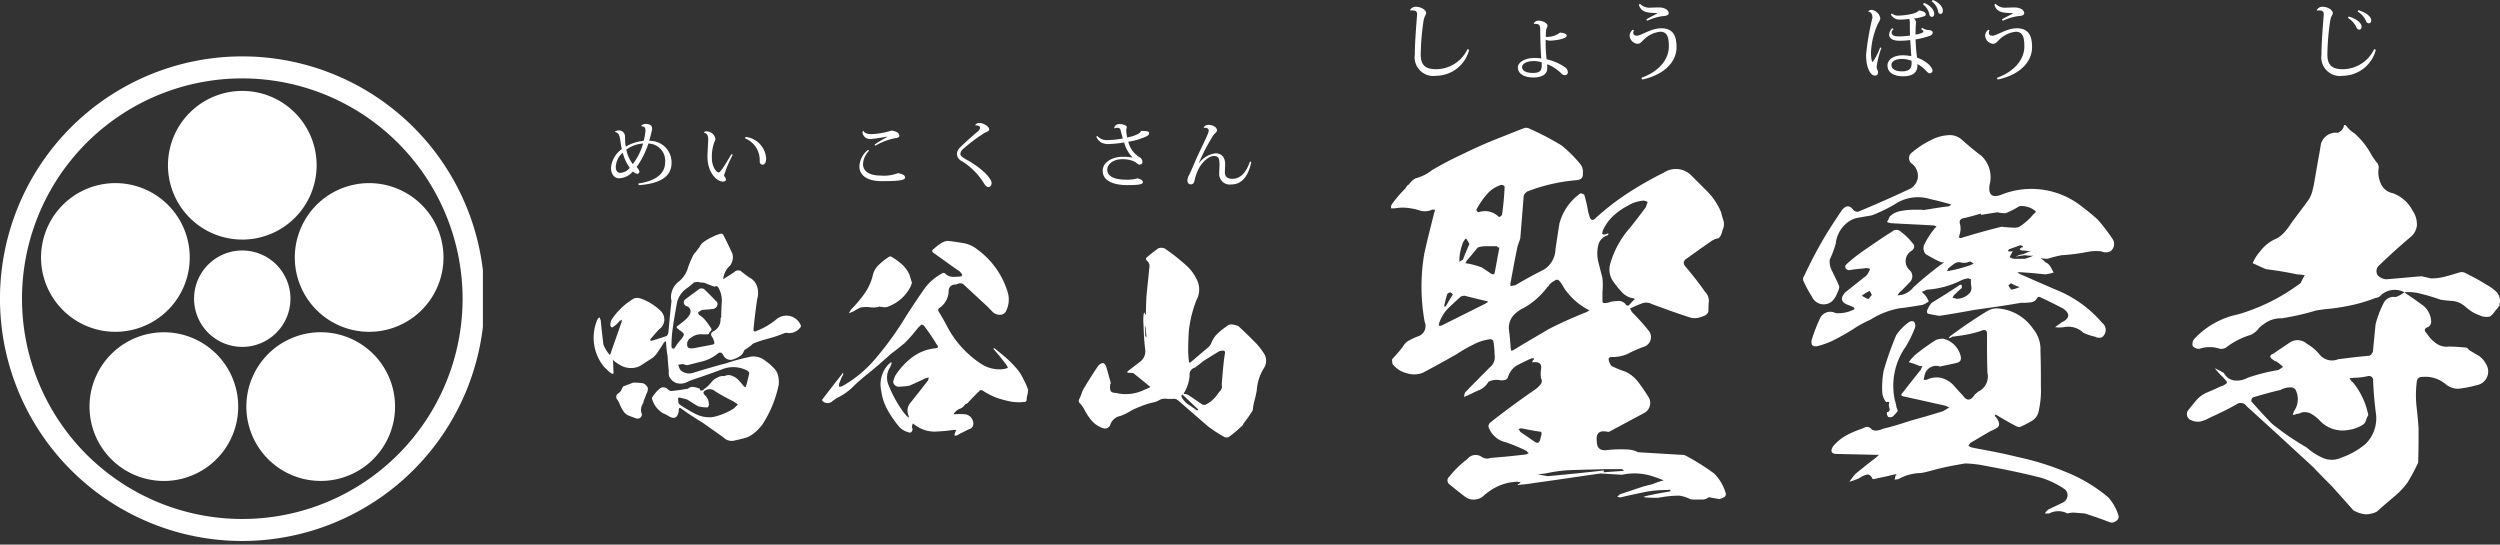 <svg xmlns="http://www.w3.org/2000/svg" xmlns:xlink="http://www.w3.org/1999/xlink" width="207.081" height="45.111" viewBox="0 0 207.081 45.111">
  <rect x="0" y="0" width="207.081" height="45.111" fill="#333333" stroke="none"/>
  <defs>
    <clipPath id="clip-path">
      <rect id="長方形_668" data-name="長方形 668" width="40" height="41" transform="translate(0 -0.302)" fill="#fff"/>
    </clipPath>
  </defs>
  <g id="logo" transform="translate(-140 -9.889)">
    <g id="グループ_1106" data-name="グループ 1106">
      <path id="パス_3166" data-name="パス 3166" d="M6.28-3.36a5.455,5.455,0,0,0-.82-.06c-.26.1-.54.2-.84.32a1.6,1.6,0,0,0-.16.32.8.8,0,0,1-.26.26.341.341,0,0,0-.08.5,1.826,1.826,0,0,1,.16.26,3.545,3.545,0,0,0,.3.62,1.115,1.115,0,0,0,.5.46c.2.08.4.14.58.22A.492.492,0,0,0,6-.48a.474.474,0,0,0,.18-.3.929.929,0,0,1,.1-.94l.04-.2c.08-.18.16-.38.22-.56a.776.776,0,0,0,.12-.5A.707.707,0,0,0,6.28-3.36ZM17.26-8.62a5.756,5.756,0,0,1-1.6.92c-.18.1-.26.04-.24-.2.08-.82.18-1.62.3-2.44a1.772,1.772,0,0,0,0-1.02,1.274,1.274,0,0,0-.64-.76c-.26-.18-.5-.36-.74-.56a.616.616,0,0,0-.38,0,10.921,10.921,0,0,1-.94.62.133.133,0,0,1-.1.08v-.12a1.7,1.7,0,0,1,.54-1,1.119,1.119,0,0,0,.2-1.02c-.26-.54-.5-1.06-.76-1.56a.239.239,0,0,0-.16-.08,2.925,2.925,0,0,0-.66.24,4.6,4.6,0,0,0-.86.5,1.031,1.031,0,0,0-.26.34c-.1.14-.22.3-.34.46a1.294,1.294,0,0,0-.16.18A8.467,8.467,0,0,0,10-12.98a2.25,2.25,0,0,1-.76,1.18,1.638,1.638,0,0,0-.66,1.3,2.227,2.227,0,0,0,.04.34c-.1.88-.18,1.76-.26,2.64a.585.585,0,0,1-.14.24c-.42.14-.84.28-1.26.4-.04,0-.06-.02-.1-.04a.217.217,0,0,1,.02-.1c.22-.26.46-.54.72-.82a.979.979,0,0,0,.1-1.54A4.522,4.522,0,0,0,6.02-10.4a.775.775,0,0,0-.52.02A5.631,5.631,0,0,0,3.72-8.72a.86.86,0,0,0-.16.54.208.208,0,0,0,.14.2,2.661,2.661,0,0,0,.38-.28,3.321,3.321,0,0,0,.26-.28,1.85,1.85,0,0,0,.2-.1.456.456,0,0,0-.06.22c-.3.88-.62,1.76-.92,2.64l-.06.06a2.909,2.909,0,0,1-.52-.86c-.08-.66-.16-1.34-.22-2-.04-.08-.06-.18-.1-.24a.392.392,0,0,0-.18.18,3.821,3.821,0,0,0,.54,3.9l.48.46a.739.739,0,0,0,.28.14.08.08,0,0,0,.04-.08l-.04-1a.866.866,0,0,1-.02-.1l.1.1a3.581,3.581,0,0,0,.68.44A1.741,1.741,0,0,0,6.02-4.8l1.02-.66a3.576,3.576,0,0,0,.28-.26,10.786,10.786,0,0,0,.66-1c.06-.06.12-.1.16-.14a1.032,1.032,0,0,1,.04.22A8.7,8.7,0,0,0,8.3-5.6c.02.42.06.84.1,1.26a1.184,1.184,0,0,0,.02.38,1.043,1.043,0,0,0,.62.58,1.176,1.176,0,0,0,.86-.08,4.885,4.885,0,0,1,.48-.2c.78-.26,1.58-.54,2.38-.84a2.487,2.487,0,0,1,2.16.1.328.328,0,0,1,.14.22c-.08.36-.16.7-.26,1.04,0,.04-.04.08-.08.12-.04-.04-.06-.08-.1-.08a5.212,5.212,0,0,0-.54-.62,1.355,1.355,0,0,0-.5-.28.688.688,0,0,0-.56.04H12.8a.869.869,0,0,0-.4.14,1.135,1.135,0,0,0-.36.24c-.12.14-.22.26-.32.36a1.9,1.9,0,0,1-.38.32.3.3,0,0,1-.22.14c-.1.02-.14-.04-.16-.16-.02-.02-.04-.02-.08-.02a1.73,1.73,0,0,0-.46-.12.514.514,0,0,0-.42.14c-.06.02-.1.04-.14.02a10.412,10.412,0,0,1-1.1.16.439.439,0,0,1-.44-.12.491.491,0,0,0-.72-.02,2.951,2.951,0,0,0-.52.6.246.246,0,0,0-.04.3,2.007,2.007,0,0,0,.88,1.1,3,3,0,0,1,.44.22c.46.3.76.18.86-.38v-.1c.02-.2.08-.24.24-.1q.84.6,1.74,1.14c.56.4,1.14.8,1.72,1.22a.971.971,0,0,0,1,.24c.3-.06.6-.14.9-.22a2.713,2.713,0,0,0,.7-.42,4.1,4.1,0,0,0,.64-.68A9.693,9.693,0,0,0,17.5-3.22a2.266,2.266,0,0,0-.02-.64,1.335,1.335,0,0,0-.4-.78,3.85,3.85,0,0,0-.68-.58,1.524,1.524,0,0,0-1.42-.3,14.419,14.419,0,0,0-1.82.5c-.94.24-1.86.52-2.78.8a1.062,1.062,0,0,1-1.02-.24,1.7,1.7,0,0,1-.18-.44c.12-.02.26-.04.38-.06a2.418,2.418,0,0,0,.36.1c.42-.1.84-.22,1.28-.32a3.388,3.388,0,0,0,1.2-.6c.22-.2.38-.16.52.1a.654.654,0,0,0,.9.3,1.8,1.8,0,0,0,.48-.24.75.75,0,0,0,.32-.42.353.353,0,0,1,.18-.16l.42-.3a.726.726,0,0,1,.18-.16,11.014,11.014,0,0,1,1.3-.42,10.591,10.591,0,0,0,1.34-.46h.14a1.1,1.1,0,0,0,1-.32l.16-.18v-.1A1.287,1.287,0,0,0,17.26-8.62Zm-3.5,7.36a5.3,5.3,0,0,1-1.74.7,2.527,2.527,0,0,1-1.44-.28A11.963,11.963,0,0,1,9.3-1.6a.456.456,0,0,1-.12-.24,1.14,1.14,0,0,0-.02-.26c.02-.04.04-.08.1-.08.22.04.44.1.66.16.3.2.6.38.9.56a3.475,3.475,0,0,0,.78.1.34.34,0,0,0,.12-.2,1.049,1.049,0,0,0-.38-.86c-.12-.16-.08-.28.1-.36a.69.69,0,0,1,.8.08,15.359,15.359,0,0,0,1.48.82,2.858,2.858,0,0,1,.4.28Zm-1.02-7.6c-.02.04-.04.1-.06.14a1.077,1.077,0,0,1-.64,1.08.265.265,0,0,0-.06.42,1.649,1.649,0,0,1,.2.52.2.2,0,0,1-.1.12c-.58.12-1.14.22-1.68.32a.839.839,0,0,1-.32-.02.268.268,0,0,1-.16-.26.564.564,0,0,1,.3-.58,1.3,1.3,0,0,1,.94-.3h.44a.284.284,0,0,0,.12-.04.38.38,0,0,1,.14-.22c.08-.08.1-.16.04-.24a6.915,6.915,0,0,0-.44-.62,2.03,2.03,0,0,0-.54-.48.471.471,0,0,1-.1-.2,1.424,1.424,0,0,1,.34-.22c.3-.02.58-.04.86-.08a.41.41,0,0,0,.38-.26c.08-.16.04-.3-.14-.44q-.45-.48-.96-.96a.492.492,0,0,0-.34-.02c-.4.3-.82.6-1.22.9a.332.332,0,0,0,.1.54.454.454,0,0,1,.32.64,1.509,1.509,0,0,1-.42.52c-.16.14-.34.28-.52.42-.22.12-.22.24,0,.34,0,.02,0,.04.02.04a2.655,2.655,0,0,1,.32.24.222.222,0,0,1,.02.32,1.165,1.165,0,0,1-.22.3,5.041,5.041,0,0,0-.48.66.133.133,0,0,1-.14.04.188.188,0,0,1-.12-.16,11.656,11.656,0,0,1,.06-1.18c.1-.8.24-1.58.38-2.36a1.972,1.972,0,0,1,.84-1.3,4.023,4.023,0,0,0,.56-.46,1.133,1.133,0,0,1,.36-.06,1.56,1.56,0,0,0,.44.06c.02.02.04.02.04,0,.26.1.5.2.78.3l.1.04c.12-.08.22-.06.28.02a.749.749,0,0,1,.14.24,2.1,2.1,0,0,1,.18,1.1C12.76-9.6,12.74-9.24,12.74-8.86ZM38.16-2.82a4.256,4.256,0,0,0-.36-.82,3.713,3.713,0,0,0-.64-1,8.727,8.727,0,0,0-.86-.86c-.3-.26-.6-.5-.92-.76h-.1a.073.073,0,0,1,.02.06c.36.42.7.82,1.02,1.26a.721.721,0,0,1,.16.3,2.185,2.185,0,0,1-.34.1,2.762,2.762,0,0,1-1.82-.4A8.258,8.258,0,0,1,31.44-8.1q-.33-.63-.72-1.26a.238.238,0,0,1,.06-.22,1.718,1.718,0,0,0,.8-1.42.514.514,0,0,1,.54-.54,1.5,1.5,0,0,0,.32-.1.616.616,0,0,1,.32.04l1.88,1.74c.2.18.36.36.54.54a.82.82,0,0,0,.62.28.541.541,0,0,0,.54-.32,2.108,2.108,0,0,0,.16-1.44,6.809,6.809,0,0,0-2.56-3.66,2.589,2.589,0,0,0-1.3-.54c-.38-.06-.76-.12-1.14-.16a1.344,1.344,0,0,0-.56.2,5.121,5.121,0,0,0-.52.4c-.04.04-.1.08-.16.14-.06.08-.06.14,0,.2a.656.656,0,0,0,.16.12c.7.5,1.38,1,2.08,1.48a1.284,1.284,0,0,1,.2.26.2.2,0,0,1-.08.14,4.716,4.716,0,0,1-.74.04.949.949,0,0,1-.56-.24.208.208,0,0,0-.32-.02,4.186,4.186,0,0,0-1.44,1.26c-.5.72-.98,1.44-1.46,2.18a26.759,26.759,0,0,1-2.74,3.78,10.089,10.089,0,0,1-2.6,2.1l-.24.06a.9.9,0,0,1-.02-.24c.06-.16.12-.32.18-.46a1.06,1.06,0,0,1,.16-.3v-.18a.2.2,0,0,0-.08.1c-.4.5-.96,1.22-1.66,2.14v.06a.571.571,0,0,0,.8.1,3.765,3.765,0,0,1,.46-.32,4.91,4.91,0,0,0,1.2-.82c.34-.34.7-.66,1.06-.96.76-.6,1.48-1.22,2.18-1.86.38-.28.76-.58,1.12-.88a11.973,11.973,0,0,0,1.06-1.2,1.358,1.358,0,0,1,.24-.24c.12-.14.22-.12.34.02A17.26,17.26,0,0,1,30.6-6.56c.16.18.12.28-.14.3a3.822,3.822,0,0,0-1.92.76,5.726,5.726,0,0,0-1.4,1.54,4.5,4.5,0,0,0-.16.48.478.478,0,0,0,.54.4c.28-.02.54-.04.8-.08.44-.2.9-.4,1.34-.62.08-.02.18-.04.26-.06a.459.459,0,0,1-.08.28c-.46.6-.94,1.2-1.4,1.78a1.016,1.016,0,0,0-.18,1.1.39.39,0,0,1,.02.16L28.16-.6a4.112,4.112,0,0,1-.58-.74,9.893,9.893,0,0,1-.98-1.88,1.571,1.571,0,0,1,.12-1.46,1.686,1.686,0,0,0,.12-.28.39.39,0,0,1,.02-.14.182.182,0,0,0-.14.06,1.6,1.6,0,0,0-.26.26A2.44,2.44,0,0,0,26-2.72a4.333,4.333,0,0,0,.54,1.6,8.39,8.39,0,0,0,.98,1.4,1.54,1.54,0,0,0,.68.4c.14.06.24.06.3-.02a.35.35,0,0,0,.08-.3.133.133,0,0,1-.04-.14.763.763,0,0,1,.08-.26.656.656,0,0,0,.16.12,2.668,2.668,0,0,0,1.64.56A13.3,13.3,0,0,0,31.98.5h.24a1.072,1.072,0,0,0-.1.22.691.691,0,0,0-.06.26A1,1,0,0,0,32.3.94l.2-.12.72-.36a.483.483,0,0,0,.4-.56.778.778,0,0,0-.76-.7,4.569,4.569,0,0,0-.74,0H32a.2.2,0,0,1,.08-.14,1.151,1.151,0,0,1,.38-.3.735.735,0,0,0,.3-.16l.22-.24a.34.34,0,0,0,.2-.12c.3-.32.6-.64.92-.94a.21.21,0,0,1,.32-.04,6.114,6.114,0,0,0,1.14.58,8.414,8.414,0,0,0,1.22.32,3.751,3.751,0,0,0,1.06.02c.14,0,.2-.06.2-.22a1.569,1.569,0,0,1,.04-.28A2.011,2.011,0,0,0,38.16-2.82ZM24.3-9.64a2.439,2.439,0,0,1,.76-.02,1.932,1.932,0,0,0,.76-.04.042.042,0,0,1,.08,0,1.544,1.544,0,0,1,.3.04,1.14,1.14,0,0,0,.26-.02,3.389,3.389,0,0,0,1.96-1.68l.12-.32-.2-.66a2.561,2.561,0,0,0-.64-.88,5.213,5.213,0,0,0-.86-.62.181.181,0,0,0-.2,0,5.3,5.3,0,0,0-.84.66,1.694,1.694,0,0,0-.52.94,4.427,4.427,0,0,1-.68,1.46,10.344,10.344,0,0,1-1.04,1.24,1.521,1.521,0,0,0-.24.38l.42-.18A3.018,3.018,0,0,1,24.3-9.64ZM57.74-5.76a5.905,5.905,0,0,0-.68-.9c-.46-.46-.92-.92-1.4-1.36a.34.34,0,0,0-.2-.12,1.712,1.712,0,0,0-.46-.1.576.576,0,0,0-.42.18,4.742,4.742,0,0,0-.78.64,1.668,1.668,0,0,0-.32.42,2.6,2.6,0,0,0-.16.34.9.9,0,0,1-.24.32c-.48.4-.96.82-1.44,1.22-.1.08-.16.06-.16-.08a6.881,6.881,0,0,1-.06-.92c0-.54.02-1.08.06-1.64a10.019,10.019,0,0,1,.62-2.48,1.837,1.837,0,0,0,.12-1.52,3.678,3.678,0,0,0-1-1.4,16.7,16.7,0,0,0-1.76-1.38.774.774,0,0,0-.52,0c-.32.24-.64.48-.94.74-.1.08-.1.18,0,.28a.618.618,0,0,1,.22.4c-.08.86-.18,1.74-.26,2.6-.02.46-.04.94-.04,1.42l-.02.08c0-.02-.02-.04-.04-.06-.06-.18-.1-.18-.12-.04a3.757,3.757,0,0,0-.02.9c.02.7.06,1.4.14,2.08a1.063,1.063,0,0,1-.38.96l-1.02.78-.12.12c.06.02.12.04.2.06a.947.947,0,0,1,.34.02c.46.36.92.74,1.38,1.12.02,0,.02.02-.02.06-.16.08-.32.14-.5.22a3.5,3.5,0,0,1-2.3.24,1,1,0,0,1-.32-.06.288.288,0,0,1-.16-.26.861.861,0,0,1,0-.32v-.12c.02,0,.04-.02.06-.04l-.36-1.28c-.14-.46-.36-.52-.7-.16-.38.56-.76,1.16-1.12,1.76a1.93,1.93,0,0,0-.24.5,3.45,3.45,0,0,1-.2.48.28.28,0,0,0,.08.38,2.731,2.731,0,0,1,.3.42,4.913,4.913,0,0,0,.62.96,2.132,2.132,0,0,0,.92.64A.476.476,0,0,0,44.96.1a1.08,1.08,0,0,1,.86-.76,4.942,4.942,0,0,0,.92-.46,7.034,7.034,0,0,1,.78-.34,5.515,5.515,0,0,1,1.02-.32A1.617,1.617,0,0,0,49.08-2a1.022,1.022,0,0,1,.54-.08,3.209,3.209,0,0,0,.62,0,.651.651,0,0,1,.28.08c.86.74,1.7,1.48,2.56,2.22a12.144,12.144,0,0,0,1.36.88.423.423,0,0,0,.38-.04,10.1,10.1,0,0,0,1-.84.561.561,0,0,0,.2-.28,9.331,9.331,0,0,0,.72-1.02c.02-.02.02-.06.04-.12a4.042,4.042,0,0,1,.12-.68c.08-.28.14-.58.2-.88a3.983,3.983,0,0,1,.58-1.84A1.106,1.106,0,0,0,57.74-5.76Zm-9.78-1.4a.608.608,0,0,1-.1-.14v-.58a.3.3,0,0,1,0-.26.475.475,0,0,0,.06.24c0,.22.02.42.04.64Zm4.18,6.04c-.22-.16-.46-.32-.7-.48a1.864,1.864,0,0,1-.56-.62.254.254,0,0,1-.02-.12l.1-.1c.02.02.02.06.06.08l1.16,1.1a.351.351,0,0,1,.08.1A.147.147,0,0,1,52.14-1.12Zm2.32-4.7c-.12.76-.18,1.54-.24,2.3a1.92,1.92,0,0,0,0,.48.61.61,0,0,1-.16.32,3.418,3.418,0,0,0-.22.28,2.6,2.6,0,0,1-.92.82.358.358,0,0,1-.32.02c-.36-.24-.7-.48-1.06-.72a.952.952,0,0,0-.36-.16.112.112,0,0,1-.12-.02c-.02-.02,0-.06.04-.1a3.275,3.275,0,0,0,.44-1.42.573.573,0,0,1,.44-.64c.24-.18.48-.36.72-.56.42-.26.86-.54,1.3-.8a.719.719,0,0,1,.22-.04Q54.52-6.12,54.46-5.82Z" transform="translate(187 45)" fill="#fff"/>
      <path id="パス_3167" data-name="パス 3167" d="M-3.864-4.644c.24,0,.33.108.33.33a4.043,4.043,0,0,1-.15.87A3.566,3.566,0,0,0-5.16-2.97,1.325,1.325,0,0,1-5.2-3.162c-.03-.306-.018-.534-.036-.7a.482.482,0,0,0-.5-.444.448.448,0,0,0-.336.114l.012.018c.342.06.4.324.48.954.024.144.054.318.084.462A2.117,2.117,0,0,0-6.39-1.212c0,.558.312.87.666.87a1.588,1.588,0,0,0,1.152-.57.677.677,0,0,0,.348.2.181.181,0,0,0,.186-.192.66.66,0,0,0-.234-.366,7.046,7.046,0,0,0,.978-1.95A1.42,1.42,0,0,1-1.908-1.644c0,.828-.648,1.506-2.22,1.734l.042.138C-2.154.084-1.374-.582-1.374-1.62A1.786,1.786,0,0,0-3.228-3.444a9.263,9.263,0,0,0,.246-.978c0-.192-.054-.426-.564-.426a.574.574,0,0,0-.342.144Zm.132,1.422a5.1,5.1,0,0,1-.846,1.7,2.644,2.644,0,0,1-.54-1.194A2.572,2.572,0,0,1-3.732-3.222ZM-5.616-.792c-.216,0-.378-.162-.378-.486a1.672,1.672,0,0,1,.576-1.188,3.643,3.643,0,0,0,.582,1.254A1.05,1.05,0,0,1-5.616-.792Zm6.924-3.33c.2.03.354.186.354.54,0,.15-.06,1.206-.06,1.434,0,1.416.834,2.076,1.254,2.076.156,0,.276-.048.276-.18a.452.452,0,0,0-.12-.24.136.136,0,0,1-.036-.1,9.888,9.888,0,0,1,.72-1.7L3.582-2.34c-.27.468-.612,1.026-.774,1.242s-.2.27-.288.27c-.186,0-.552-.5-.552-1.158a3.6,3.6,0,0,1,.2-1.356.576.576,0,0,0,.09-.252A.745.745,0,0,0,1.5-4.23a.246.246,0,0,0-.2.09Zm3.4.468A1.94,1.94,0,0,1,5.928-1.74c.006.18.114.27.234.27.21,0,.3-.24.3-.5a1.914,1.914,0,0,0-1.7-1.8Z" transform="translate(197 25)" fill="#fff"/>
      <path id="パス_3168" data-name="パス 3168" d="M-3.522-3.768c-.246.156-.8.45-1.038.642l.072.084a5.047,5.047,0,0,1,1.644-.624c.156-.012.336-.078.336-.186,0-.288-.33-.4-.642-.444A6.266,6.266,0,0,1-4.812-4c-.432,0-.618-.144-.666-.27l-.036-.006a.36.36,0,0,0-.042.162.635.635,0,0,0,.642.522A13.329,13.329,0,0,0-3.5-3.8ZM-5.088-2.7a1.809,1.809,0,0,0-.726,1.38c0,.618.492,1.212,1.83,1.212,1.17,0,1.956-.03,1.956-.3,0-.174-.2-.3-.6-.36a3.151,3.151,0,0,1-1.416.2c-1.05,0-1.47-.426-1.47-.954a1.7,1.7,0,0,1,.5-1.1ZM3.8-4.722c.15-.012.384.048.384.192a.479.479,0,0,1-.2.312c-.39.33-1.134.99-1.464,1.326a.782.782,0,0,0-.258.546.713.713,0,0,0,.42.588A5.625,5.625,0,0,1,4.506.078c.1.174.24.306.348.306.18,0,.282-.144.282-.342,0-.354-.768-1.206-2.04-1.908C2.76-2.052,2.55-2.2,2.55-2.352a.557.557,0,0,1,.186-.384A13.962,13.962,0,0,1,4.53-4.086c.216-.12.408-.15.408-.306,0-.246-.474-.534-.828-.534a.377.377,0,0,0-.33.18Z" transform="translate(217 25)" fill="#fff"/>
      <path id="パス_3169" data-name="パス 3169" d="M-2.508-4.236c-.072.288-1.02.5-1.122.516a3.4,3.4,0,0,1-.084-.618c.006-.12.048-.138.048-.24,0-.162-.378-.258-.6-.258a.429.429,0,0,0-.444.318l.036.048a.413.413,0,0,1,.216-.054.246.246,0,0,1,.282.2c.048.2.126.492.18.684a7.357,7.357,0,0,1-1.26.132,1.023,1.023,0,0,1-.852-.342l-.084.06a1.073,1.073,0,0,0,.4.48,1.308,1.308,0,0,0,.7.126,9.151,9.151,0,0,0,1.206-.126A2.935,2.935,0,0,0-3.21-2.088l.006.03A3.935,3.935,0,0,0-4-2.124c-.876,0-1.662.45-1.662,1.164,0,.846.936,1.182,2,1.182.894,0,1.326-.042,1.326-.24,0-.162-.186-.27-.456-.318a2.854,2.854,0,0,1-.942.108c-.822,0-1.548-.21-1.548-.822,0-.456.486-.876,1.248-.876a2.4,2.4,0,0,1,.888.15c.276.108.39.3.528.3s.246-.072.246-.192a.436.436,0,0,0-.246-.426,2.061,2.061,0,0,1-.924-1.278,5.485,5.485,0,0,0,1.542-.462c.114-.072.186-.15.186-.252,0-.21-.438-.162-.66-.186ZM2.31-1.626a15.772,15.772,0,0,1,1.176-2.25c.138-.21.318-.288.318-.432,0-.294-.384-.462-.72-.462a.429.429,0,0,0-.384.228l.012.018c.174-.012.408.012.408.228a.451.451,0,0,1-.024.144c-.084.282-.618,1.35-.978,2.136-.288.642-.5,1.194-.636,1.422a1.075,1.075,0,0,0-.126.45.29.29,0,0,0,.276.306c.144,0,.252-.066.306-.282a4.469,4.469,0,0,1,.342-1C2.586-1.7,3.132-2.19,3.54-2.19c.384,0,.474.174.474.756,0,.156-.024.486-.024.684a.874.874,0,0,0,1,.918C5.856.168,6.4-.5,6.648-1.7l-.108-.03C6.216-.81,5.754-.3,5.064-.3c-.342,0-.606-.15-.606-.528,0-.18.024-.45.024-.69,0-.624-.36-.894-.786-.894a2.012,2.012,0,0,0-1.368.8Z" transform="translate(237 25)" fill="#fff"/>
    </g>
    <g id="グループ_1105" data-name="グループ 1105" transform="translate(9)">
      <path id="パス_3170" data-name="パス 3170" d="M-19.08,1.656A3.814,3.814,0,0,0-20.016.108,19.164,19.164,0,0,0-22.428-1.4a.7.7,0,0,0-.288-.036l-3.6-.216a2.113,2.113,0,0,0-.72-.216,10.43,10.43,0,0,0-1.836.036c-.612.072-.864-.18-.864-.756-.072-.648.216-.9.9-.756a.343.343,0,0,0,.252-.072L-25.812-4.9a.935.935,0,0,0,.4-1.26,14.571,14.571,0,0,0-.828-1.224,2.836,2.836,0,0,0-1.116-.936,11,11,0,0,1-1.152-.468,1.17,1.17,0,0,1-.252-.612.359.359,0,0,1,.18-.144,3.051,3.051,0,0,0,1.4-.252,10.2,10.2,0,0,1,1.3-.576.844.844,0,0,0,.4-1.4,17.307,17.307,0,0,0-1.368-1.512A.58.58,0,0,0-27-13.536a6.8,6.8,0,0,1,.9-.4.991.991,0,0,1,.9,0c1.08.4,2.16.792,3.276,1.152a1.546,1.546,0,0,0,.576,0,3.168,3.168,0,0,0,.54-.18.519.519,0,0,0,.324-.4,6.654,6.654,0,0,1,.036-.828,1.1,1.1,0,0,0-.324-.756c-.5-.72-1.044-1.4-1.62-2.088-.216-.252-.18-.5.144-.684.648-.468,1.3-.936,1.98-1.4a1.307,1.307,0,0,1,.612-.252.757.757,0,0,0,.252-.4.52.52,0,0,0,.072-.252,1.124,1.124,0,0,0,.108-.756q-.108-.324-.216-.756a5.475,5.475,0,0,0-1.08-1.656l-1.4-1.4a1.8,1.8,0,0,0-2.268-.216,28.977,28.977,0,0,0-2.916,1.656A20.976,20.976,0,0,0-29.772-21.1c-.288.324-.5.252-.576-.144-.036-.108-.072-.216-.108-.36A9.877,9.877,0,0,0-30.78-23c-.108-.036-.18-.072-.288-.108a4.466,4.466,0,0,0-1.764,2.52c-.108.684-.216,1.4-.324,2.124a2.044,2.044,0,0,1-.972,1.692q-1.188.594-2.376,1.3a1.065,1.065,0,0,0-.36.072.61.61,0,0,1,0-.36c.18-.972.36-1.98.576-2.988.072-.18.144-.4.216-.612l.288-3.564a.85.85,0,0,1,.288-.324,14.521,14.521,0,0,1,4.068-.936c.4-.036.576-.216.54-.576a1.036,1.036,0,0,0-.18-.72,10.981,10.981,0,0,0-1.584-1.584A22.7,22.7,0,0,0-35.28-28.44a.62.62,0,0,0-.432-.072c-.684.252-1.368.54-2.016.792-1.116.432-2.16.9-3.168,1.4a26.953,26.953,0,0,0-2.484,1.3,3.765,3.765,0,0,1-1.368.684,1.443,1.443,0,0,0-.54.5.635.635,0,0,0-.288.324,9.621,9.621,0,0,0-1.116,1.3.419.419,0,0,0-.072.36h.288a3.626,3.626,0,0,1,1.08-.036,5.044,5.044,0,0,1,1.008.216,1.4,1.4,0,0,0,1.008-.072c.252-.036.288.036.18.252-.288,1.152-.576,2.268-.828,3.42a16.346,16.346,0,0,0,.036,5.616.89.89,0,0,1-.5,1.188,4.079,4.079,0,0,0-.72.324,1.2,1.2,0,0,0-.576.54,12.483,12.483,0,0,1-.9,1.044,1.614,1.614,0,0,0,.036.4,2.1,2.1,0,0,0,1.152.756,1.975,1.975,0,0,0,1.368-.036c.936-.5,1.872-1.008,2.808-1.548A12.5,12.5,0,0,1-40-10.548a3.95,3.95,0,0,1,1.476-.468.331.331,0,0,1,.216.144A6.539,6.539,0,0,1-38.2-9.72a1.065,1.065,0,0,1-.4,1.044c-.684.684-1.368,1.368-2.052,2.088a1.584,1.584,0,0,0-.072.36,1.755,1.755,0,0,1,.252-.108c.324-.144.648-.324,1.008-.468a1.564,1.564,0,0,0,.756-.684,1.544,1.544,0,0,1,.9-.144.877.877,0,0,0,.432,0,.349.349,0,0,0,.288-.252,1.724,1.724,0,0,1,.756-.972c.36-.18.72-.36,1.116-.54.036,0,.036,0,.072-.036h.216a.2.2,0,0,1-.108.18.273.273,0,0,1-.072.144h.18c.432-.036.648.144.576.576a2.646,2.646,0,0,0,0,.756.429.429,0,0,1-.072.54,2.159,2.159,0,0,1-.432.4q-1.89,1.3-3.672,2.7a.443.443,0,0,0-.18.36,1.948,1.948,0,0,0,1.44,1.3,14.561,14.561,0,0,1,1.728.72.434.434,0,0,0,.18.18l-.216.108c-.972.108-1.98.216-2.952.288a.81.81,0,0,1-.72-.072.875.875,0,0,0-1.224.18A7.974,7.974,0,0,0-41.94.36a.405.405,0,0,0,0,.648c.4.324.792.648,1.224.972a1.212,1.212,0,0,0,1.62-.036,3.148,3.148,0,0,1,.36-.288A4.189,4.189,0,0,1-36.324.792c.072,0,.18.036.288.036-.072.072-.108.144-.18.144l-.072.072a.11.11,0,0,0,.144,0A11.916,11.916,0,0,0-34.956.9c1.872-.252,3.708-.54,5.544-.792l1.764.108a4.82,4.82,0,0,1,2.484.108c.324.108.648.216.972.36a4.857,4.857,0,0,0-.864.288l-.828.216-1.944.648-.216.216c.108,0,.18.036.288.036.72-.18,1.44-.324,2.124-.468a10.389,10.389,0,0,1,1.8-.144c.108-.036.18-.036.216.036a.218.218,0,0,1-.216.108c-.612.108-1.224.216-1.836.36l-.216.072c.072,0,.108.036.18.036a9.774,9.774,0,0,0,1.044.036,9.453,9.453,0,0,1,1.764-.18,2.911,2.911,0,0,1,.9.288,1.225,1.225,0,0,0,.36.036h.612a.814.814,0,0,0,.54-.18.793.793,0,0,1,.288.036c.216.036.432.072.612.108a2.2,2.2,0,0,0,.432-.18A.329.329,0,0,0-19.08,1.656ZM-28.836-19.62a.187.187,0,0,0,.072-.144.325.325,0,0,0-.18.036c-.288.108-.4.036-.288-.288A3.735,3.735,0,0,1-28.4-21.2a5.428,5.428,0,0,1,1.224-.864,2.92,2.92,0,0,1,1.368-.432,2.48,2.48,0,0,1,.288.108c-.036.144-.108.288-.144.432-.432.576-.864,1.152-1.332,1.728a7.653,7.653,0,0,0-1.62,2.952,1.715,1.715,0,0,0,.216,1.44,8.76,8.76,0,0,0,.72.9,1.632,1.632,0,0,0,1.008.54.077.077,0,0,1,.072.072,6.436,6.436,0,0,0-.468.5.229.229,0,0,1-.216,0,.742.742,0,0,0-.612-.36,4.411,4.411,0,0,0-.684.072,1.445,1.445,0,0,1-.54.108c-.072,0-.108-.036-.144-.108v-.828a5.78,5.78,0,0,0,0-1.116c-.108-.468-.252-.972-.36-1.44a2.972,2.972,0,0,1,0-1.26A1.124,1.124,0,0,1-28.836-19.62Zm-12.276,1.836a4.67,4.67,0,0,1,.288-1.224,1.293,1.293,0,0,1,.252-.36,3.286,3.286,0,0,1,.288.468q-.27.594-.54,1.3a2.01,2.01,0,0,0-.288.18Zm-1.26,4a9.651,9.651,0,0,1,.252-.972.58.58,0,0,1,.252-.144.955.955,0,0,1,.216.18c-.216.324-.4.648-.576.972a.272.272,0,0,1-.144.036Zm3.42-.18-3.672,1.836h-.216a.27.27,0,0,0,.036-.18,3.242,3.242,0,0,1,.72-1.224c.36-.36.72-.684,1.08-1.008a.719.719,0,0,1,.324-.072c.576.144,1.152.288,1.764.432a.275.275,0,0,1,.18.072Zm.756-2.52c-.036.108-.144.108-.252.072-.252-.18-.54-.36-.792-.54a6.9,6.9,0,0,0-1.152-.324c-.072,0-.144-.036-.252-.036.072-.072.108-.108.108-.18.36-.4.648-.756.936-1.116a2.039,2.039,0,0,1,.648-.108h.936a.218.218,0,0,0,.216.108C-37.944-17.892-38.052-17.208-38.2-16.488Zm.612-4.824a.551.551,0,0,1-.252.18,1.586,1.586,0,0,0-1.692-.4c-.108-.036-.144-.108-.18-.216a6.659,6.659,0,0,1,.828-1.224,2.569,2.569,0,0,1,1.224-.828.292.292,0,0,1,.288.144C-37.4-22.86-37.476-22.068-37.584-21.312Zm1.008,11.16-.216.108a.512.512,0,0,1-.072-.216c-.036-.5-.072-1.008-.144-1.512a1.579,1.579,0,0,1,.288-1.116,2.616,2.616,0,0,1,.936-.72,6.2,6.2,0,0,0,1.98-1.764q.054,0,.108-.108a1.137,1.137,0,0,1,.432-.36c.18-.144.324-.144.468.036a2.9,2.9,0,0,1,.324.5,5.48,5.48,0,0,0,1.944,1.8c.036.036.108.036.18.072-.072.072-.144.108-.18.144-1.08.432-2.16.9-3.2,1.44C-34.7-11.268-35.64-10.728-36.576-10.152Zm1.656,7.6-1.152-.792a.753.753,0,0,0-.144-.216A.512.512,0,0,1-36-3.636c.54.108,1.08.216,1.62.288.072.036.072.108.072.216-.036.108-.072.252-.108.4C-34.488-2.412-34.668-2.34-34.92-2.556Zm7.308,2.448c-.54.036-1.044.072-1.548.108V-.144c-1.512.18-3.024.324-4.536.468h-.144L-34.632.18l.648-.072A11.631,11.631,0,0,1-31.536-.18c.828-.036,1.656-.036,2.484-.072h1.4c.072.036.108.072.18.108A.272.272,0,0,1-27.612-.108ZM-8.172-12.06a10.848,10.848,0,0,1,1.116-.576,6.691,6.691,0,0,1,2.376-.936c.648-.072,1.3-.18,1.944-.288a2.3,2.3,0,0,0,.5-.288,2.3,2.3,0,0,0-.288-.5l-.288-.288c.108-.036.252-.108.432-.18A7.492,7.492,0,0,0,.5-15.912a1.949,1.949,0,0,1,.54-.144l.216.072a3.913,3.913,0,0,0,.036.648.626.626,0,0,1-.216.576,1.478,1.478,0,0,1-1.008.4,1.051,1.051,0,0,0-.324-.072.524.524,0,0,1,.216-.324c.18-.18.324-.324.54-.5v-.216a.135.135,0,0,0-.216,0c-.756.5-1.512.972-2.268,1.44a1.887,1.887,0,0,0-.4.684c0,.108,0,.144.072.216a9.208,9.208,0,0,0,.972.18c.972-.144,1.98-.324,2.952-.5,1.3-.18,2.556-.36,3.78-.576a5.574,5.574,0,0,0,.792-.036.655.655,0,0,0,.576-.4.218.218,0,0,1,.288,0c.648.288,1.26.612,1.836.9.612.432.576.828-.108,1.152-.18.144-.36.252-.54.4a2.41,2.41,0,0,0,.72,0,1.8,1.8,0,0,1,1.62.468,4.406,4.406,0,0,0,.972.324.652.652,0,0,0,.576.036.743.743,0,0,0,0-1.188A9.809,9.809,0,0,0,8.28-15.12c-1.008-.432-1.98-.864-2.988-1.3-.036-.036-.108-.072-.18-.144h.18c.72.036,1.44.108,2.124.18a5.849,5.849,0,0,0,.684-.144,3.935,3.935,0,0,0-.288-.54.88.88,0,0,0-.4-.324,1.125,1.125,0,0,0-.4-.324c.18,0,.324.036.468.036h.144a10.1,10.1,0,0,1,1.116-.288,16.485,16.485,0,0,0,2.232-.288,3.626,3.626,0,0,1,1.08-.036.923.923,0,0,0,.756,0,.758.758,0,0,0,.144-1.08,16.074,16.074,0,0,0-1.188-1.548c-.4-.36-.792-.684-1.224-1.008A6.714,6.714,0,0,0,3.816-23c-.792.324-1.152.036-1.008-.828a2.433,2.433,0,0,0-.684-2.376c-.54-.4-1.044-.828-1.584-1.3a1.494,1.494,0,0,0-1.26-.4,3.37,3.37,0,0,0-1.332.4A7.14,7.14,0,0,0-3.6-26.5a.572.572,0,0,0,0,.972,1.3,1.3,0,0,1,.468,1.044,1.274,1.274,0,0,1-.576.972c-1.44.684-2.916,1.332-4.392,1.944a.459.459,0,0,1-.4-.18c-.288-.36-.576-.36-.9,0q-.7,1.026-1.4,2.16a37,37,0,0,0-1.764,3.348.419.419,0,0,0-.072.36,9.513,9.513,0,0,0,.72,1.332,1.059,1.059,0,0,0,1.656.4,1.8,1.8,0,0,0,.468-.756,1.021,1.021,0,0,0,.144-.468c-.18-.468-.432-.936-.648-1.4a1.618,1.618,0,0,1-.144-.828,8.457,8.457,0,0,0,.5-1.332,2.53,2.53,0,0,1,1.26-1.944,2.5,2.5,0,0,1,.468-.18c.432-.072.828-.144,1.26-.216a12.755,12.755,0,0,0,1.872-.9,3.462,3.462,0,0,1,3.024-.432c.54.108,1.044.252,1.584.4.036,0,.072.036.108.036a.632.632,0,0,0-.18.144c-.72.072-1.476.216-2.2.324v-.036h-.756a5.494,5.494,0,0,0-1.08.108,1.676,1.676,0,0,0-.9.468,2.4,2.4,0,0,1-.216.432.959.959,0,0,0,.432.108c1.116.072,2.232.108,3.348.18a.5.5,0,0,1,.324.108c-.072.072-.144.108-.18.18a6.214,6.214,0,0,0-.864,1.368.755.755,0,0,0,.144.72,10.944,10.944,0,0,0,1.3.684h.216a.5.5,0,0,1-.144.108q-1.242.918-2.376,1.944a1.767,1.767,0,0,1-1.008.648c-.108,0-.216.036-.324.036a1.5,1.5,0,0,1,.216-.288c.288-.252.54-.54.828-.828a.684.684,0,0,0-.036-.972,1,1,0,0,1,.072-1.548c.36-.216.4-.468.144-.72a4.775,4.775,0,0,0-.972-.936.5.5,0,0,0-.684,0c-.756.468-1.476.972-2.16,1.44a13.914,13.914,0,0,0-1.62,1.26c-.108.108-.144.216-.108.288a.346.346,0,0,0,.324.216c.4-.072.792-.108,1.188-.144a.926.926,0,0,1,.54.036,1.908,1.908,0,0,1-.288.54l-1.764,1.4c-.432.468-.36.828.216,1.044a3.034,3.034,0,0,1,.5.216c0,.036.036.036.036.072v.072a2.866,2.866,0,0,1-1.548.324.939.939,0,0,0-1.3.432,13.163,13.163,0,0,0-.648,1.656.81.81,0,0,0-.036.5c.072.144.216.18.468.144a7.046,7.046,0,0,0,1.224-.432A19.065,19.065,0,0,0-8.172-12.06ZM5.292-15.336a2.51,2.51,0,0,1-.684.216,1.293,1.293,0,0,1-.252-.36.954.954,0,0,0,.216-.18A2.6,2.6,0,0,0,5.292-15.336Zm.432-2.34h-.9a.64.64,0,0,1-.36-.144,1.565,1.565,0,0,1,.144-.252.331.331,0,0,1,.144-.216h-.4c-.036-.072,0-.108.072-.18l.9-.324a.327.327,0,0,1,.252.108c0,.072-.072.072-.144.072l-.144.144a.311.311,0,0,0,.216.108h.144l.576.072a1.882,1.882,0,0,0-.576.216,2.509,2.509,0,0,0-.684.216c.216-.036.468-.072.684-.108H5.8a3.294,3.294,0,0,0,.612.036A3.838,3.838,0,0,1,5.724-17.676Zm-5.4-2.016A1.633,1.633,0,0,0,.36-20.52c-.108-.324.036-.5.4-.54.432-.108.864-.216,1.3-.36,0,.036.036.072.036.108.432-.072.9-.144,1.368-.216a2.215,2.215,0,0,0,.684.072,6.547,6.547,0,0,0,1.116-.576,1.591,1.591,0,0,1,.72.072,1.657,1.657,0,0,1,.648.36.369.369,0,0,1-.18.216A4.983,4.983,0,0,1,5.22-20.3a1.756,1.756,0,0,1-.612.036c-.216,0-.4-.036-.612-.036a.5.5,0,0,0-.324,0c-1.008.252-2.052.54-3.1.864C.288-19.332.216-19.4.324-19.692Zm-.972,2.844a6.155,6.155,0,0,1,.5-.4A.681.681,0,0,1,.5-17.352a1.15,1.15,0,0,0,.684-.108,2.009,2.009,0,0,1,.288.18,1.331,1.331,0,0,1-.4.18,12.411,12.411,0,0,1-1.656.432h-.18A.2.2,0,0,0-.648-16.848Zm-6.48,1.836c.072.108.108.216.18.324l-.288.36a3.935,3.935,0,0,1-.54-.288A2.824,2.824,0,0,1-7.128-15.012ZM13.5,3.672a3.984,3.984,0,0,0-.864-1.584A12.814,12.814,0,0,0,9.072-.036,22.825,22.825,0,0,0,5.112-1.26c-1.152-.288-2.3-.5-3.456-.72L1.3-2.052A.9.9,0,0,1,1.044-2.2a.753.753,0,0,0,.144-.216C1.764-2.736,2.34-3.1,2.916-3.42a3.292,3.292,0,0,0,.5-.252.379.379,0,0,0,.144-.468,1.034,1.034,0,0,0-.288-.468.216.216,0,0,1-.036-.144h.108c.54.324,1.08.648,1.656.936a.535.535,0,0,0,.324.072,8.242,8.242,0,0,0,.972-.5,1.183,1.183,0,0,0,.576-.828,7.65,7.65,0,0,0,.18-2.016c0-1.008,0-1.98-.036-2.952a2.642,2.642,0,0,0-.612-1.836,3.851,3.851,0,0,0-3.024-1.692,1.512,1.512,0,0,0-.756.216C1.62-12.744.612-12.06-.36-11.34a.484.484,0,0,0-.216.252.542.542,0,0,0,.288-.144,1,1,0,0,0,.324-.036A9.91,9.91,0,0,0,2.088-11.7c.36-.18.54-.036.5.36,0,1.044,0,2.088.036,3.1A1.385,1.385,0,0,1,1.836-6.66a1.566,1.566,0,0,1-.252.216C1.26-5.9.9-5.868.576-6.372c-.288-.288-.54-.576-.792-.864a2.18,2.18,0,0,0-1.008-.576,1.813,1.813,0,0,0-1.152.144.394.394,0,0,1-.288,0l.072-.288a.975.975,0,0,1,1.3-.792c.432-.108.864-.18,1.3-.288.4-.072.5-.288.36-.72a1.968,1.968,0,0,0-1.4-1.3,1.682,1.682,0,0,0-.612.108A17.433,17.433,0,0,0-3.312-9.756a3.237,3.237,0,0,0-.576.648,5.6,5.6,0,0,1,.828.288,1,1,0,0,0,.324.036A.542.542,0,0,0-2.88-8.5c-.5.612-1.008,1.26-1.512,1.908q-.27.27.108.324l3.24.72a2.082,2.082,0,0,1,.5.18,4.286,4.286,0,0,1-.54.324c-.9.288-1.8.54-2.7.792C-4.536-4-5.256-3.78-6.012-3.6a1.782,1.782,0,0,1-.468.144.686.686,0,0,1-.468-.072.509.509,0,0,0-.5-.216,4.19,4.19,0,0,1-.54.216,8.67,8.67,0,0,0-1.188.54,4.24,4.24,0,0,0-.972.828q-.378.594.216.648l3.276.072h.288l-.216.216c-.576.432-1.152.9-1.728,1.368a7.907,7.907,0,0,0-.5.648A5.6,5.6,0,0,0-7.992.5,1.732,1.732,0,0,1-7.416.216c.216-.072.36.036.5.288,0,.072.072.072.144.072C-6.192.432-5.58.324-5.04.18H-4.9A.1.1,0,0,1-5,.288a1.051,1.051,0,0,1-.072.324c.144,0,.252-.036.324-.036A3.84,3.84,0,0,1-2.88.072c.4-.072.792-.18,1.188-.288C-.9-.432-.072-.576.756-.72a8.583,8.583,0,0,1,1.62.18C3.96-.252,5.544.072,7.092.468a7.471,7.471,0,0,1,1.872.9.627.627,0,0,1,.288.648.709.709,0,0,1-.468.54c-.36.18-.756.36-1.116.54a1.242,1.242,0,0,0-.288.324h.36a1.607,1.607,0,0,1,1.512,0,2.125,2.125,0,0,1,.5-.072l.936.072c.684.216,1.4.468,2.052.72a.506.506,0,0,0,.5-.072A.457.457,0,0,0,13.5,3.672ZM-3.384-11.952a.516.516,0,0,0-.108-.54.5.5,0,0,0-.4.072,4.264,4.264,0,0,0-1.044,1.08A26,26,0,0,0-5.976-8.388a7.87,7.87,0,0,0-.108,1.836A1.433,1.433,0,0,0-5.76-5.8a.3.3,0,0,1,.252,0c0,.072-.036.144-.036.252a1.336,1.336,0,0,0,.072.324c0,.144-.072.252-.216.252a.406.406,0,0,0,.108.4.426.426,0,0,0,.36-.036,4.315,4.315,0,0,0,.4-.432A.484.484,0,0,0-4.9-5.328,3.766,3.766,0,0,0-5.04-5.94a5.62,5.62,0,0,1,.9-4.464A8.839,8.839,0,0,0-3.384-11.952Zm45.9,1.836a.4.4,0,0,0-.36-.216c-.468-.036-.9-.072-1.3-.072a1.472,1.472,0,0,1-1.044-.252,2.871,2.871,0,0,1-.792-.828q-.378-.378.108-.54a.5.5,0,0,0,.252-.432,1.793,1.793,0,0,0-.792-1.44c-.5-.36-.972-.684-1.44-1.008a2.03,2.03,0,0,1-.72.4.92.92,0,0,0-1.008.54,8.442,8.442,0,0,0-.648,1.728c-.072.756-.144,1.476-.216,2.232a.594.594,0,0,1-.288.36c-.864.072-1.728.18-2.592.288A1.323,1.323,0,0,1,30.1-9.792a3.931,3.931,0,0,0-1.044-.864,1.139,1.139,0,0,0-1.4-.072c-.432.288-.864.576-1.332.9q-.54.216,0,.54a.311.311,0,0,0,.216.108,3.635,3.635,0,0,1,.576.468c-.144.072-.252.18-.4.252a15.642,15.642,0,0,0-2.556.648,1.831,1.831,0,0,1-1.08.216,1.138,1.138,0,0,1-.864-.612,7.618,7.618,0,0,0-.756-.4,6.258,6.258,0,0,0,.468.54l.18.18a2.943,2.943,0,0,1,.288.324c.108.108.072.216-.072.288a1.24,1.24,0,0,1-.4.18c-.36.18-.72.324-1.044.468a2.5,2.5,0,0,0-.9.612c-.252.288-.468.576-.684.828a.544.544,0,0,0,.252.9,1.189,1.189,0,0,0,.792.072,3.418,3.418,0,0,0,.756-.324c.72-.324,1.476-.684,2.16-1.08a.586.586,0,0,1,.828.144C25.956-3.78,27.792-2.088,29.628-.4c.5.54,1.008,1.044,1.548,1.584l1.764,1.98a2.584,2.584,0,0,0,.972.324,2.143,2.143,0,0,0,.972-.216c.468-.432.936-.828,1.4-1.224A6.2,6.2,0,0,0,37.44.828,15.642,15.642,0,0,0,38.268-.72.132.132,0,0,0,38.3-.828c.036-.936.036-1.836.036-2.772-.036-.648-.108-1.3-.18-1.944a9.064,9.064,0,0,1,.036-1.98.392.392,0,0,1,.4-.36,2.628,2.628,0,0,1,2.052.648,1.609,1.609,0,0,0,1.008.324A9.732,9.732,0,0,0,43.128-7.2a1.153,1.153,0,0,0,.792-1.764,1.87,1.87,0,0,0-.612-.684ZM33.948-2.34A6.415,6.415,0,0,1,31.9-1.188a1.845,1.845,0,0,1-1.512,0,5.281,5.281,0,0,1-1.332-.864A22.032,22.032,0,0,1,26.208-4c-.612-.612-1.188-1.26-1.728-1.872a.351.351,0,0,1,.144-.324c.72-.216,1.476-.432,2.268-.612a1.71,1.71,0,0,1,.864-.216.452.452,0,0,1,.4.216,1.724,1.724,0,0,1-.144,1.764,2.48,2.48,0,0,1-.108.288.535.535,0,0,0,.324-.072.821.821,0,0,0,.4-.108,1.1,1.1,0,0,1,.828.108,3.226,3.226,0,0,1,.684.54,2.579,2.579,0,0,0,2.376.792,2.956,2.956,0,0,0,1.26-.468.747.747,0,0,0,.216-.36,1.331,1.331,0,0,1,.18-.4,6.191,6.191,0,0,0-1.26-2.7.914.914,0,0,1-.288-.36c.144,0,.288-.036.432-.036a5.565,5.565,0,0,0,1.116-.144.345.345,0,0,1,.4.4q.054,1.3.216,2.592A2.981,2.981,0,0,1,33.948-2.34ZM45.072-14a1.16,1.16,0,0,0-.252-.9,3.8,3.8,0,0,0-.828-.612,18.79,18.79,0,0,0-1.692-.936.678.678,0,0,0-.54-.108c-.468.144-.936.288-1.4.4a4.8,4.8,0,0,1-1.008.108c-.252-.072-.5-.108-.756-.18-.972.072-1.98.18-2.952.252a1.114,1.114,0,0,1-.684-.324.622.622,0,0,1,.108-.828c.828-.792,1.692-1.584,2.592-2.34a1.415,1.415,0,0,0,.54-1.008,2.009,2.009,0,0,0-.36-1.188,3.027,3.027,0,0,0-1.62-1.44,1.347,1.347,0,0,1-1.008-.792,2.247,2.247,0,0,1-.18-1.3.535.535,0,0,0-.072-.324c0-.036,0-.072-.072-.108-.144-.18-.288-.4-.432-.612a6.373,6.373,0,0,0-1.44-1.836,2.2,2.2,0,0,1-.612-.54c-.18-.216-.252-.18-.288.072a.9.9,0,0,1-.468.432,1.277,1.277,0,0,0-1.4.936c-.144.9-.324,1.8-.468,2.7-.072.36-.108.72-.216,1.08a2.339,2.339,0,0,1-.468,1.008c-.432.612-.9,1.188-1.332,1.8a5.262,5.262,0,0,1-.576.756,2.283,2.283,0,0,1-.828.576,3.268,3.268,0,0,0-1.152.972,3.414,3.414,0,0,0-.612.972c.4.18.756.36,1.116.5.9.108,1.728.252,2.592.432a3.547,3.547,0,0,1,.612.072,3.408,3.408,0,0,0-.324.612.632.632,0,0,1-.18.144,16.06,16.06,0,0,1-5.04,2.484,6.812,6.812,0,0,0-3.6,2.016.664.664,0,0,0-.144.612.687.687,0,0,0,.576.216,2.606,2.606,0,0,1,1.656,0,.773.773,0,0,0,.54-.108,6.149,6.149,0,0,1,2.052-1.044,2.1,2.1,0,0,0,.54-.4,1.569,1.569,0,0,1,.5-.468,2.26,2.26,0,0,1,1.512-.5,21.438,21.438,0,0,0,2.844-.648c.216-.036.468-.072.72-.108a16.67,16.67,0,0,0,2.34-.36,12.72,12.72,0,0,0,1.872-.576.669.669,0,0,0,.468-.252,1.7,1.7,0,0,1,1.908-.216,4.055,4.055,0,0,1,1.152.072,17.686,17.686,0,0,1,1.836.54,8.647,8.647,0,0,0,1.008.108,1.922,1.922,0,0,1,1.008.432,4.483,4.483,0,0,0,.792.576c.18.072.4.18.612.252a1.415,1.415,0,0,0,.684.036,1.762,1.762,0,0,0,.432-.468,6.155,6.155,0,0,0,.4-.5C45-13.9,45-13.932,45.072-14Z" transform="translate(293 49)" fill="#fff"/>
      <path id="パス_3171" data-name="パス 3171" d="M-11.179-5.236a.654.654,0,0,1,.168-.014c.126,0,.392.007.392.3V-4.9c-.077.966-.189,2.408-.189,3.325A1.547,1.547,0,0,0-9.044.168,2.856,2.856,0,0,0-6.307-1.981l-.133-.063A2.9,2.9,0,0,1-9.009-.378c-.8,0-1.309-.217-1.309-1.225A20.439,20.439,0,0,1-10.08-4.41c.077-.42.21-.448.21-.616,0-.28-.441-.525-.861-.525a.5.5,0,0,0-.469.294ZM-.938-4.13a.928.928,0,0,1,.308.021c.133.042.21.133.21.427,0,.812.049,1.932.084,2.415a3.532,3.532,0,0,0-.6-.042c-.721,0-1.337.357-1.337.777,0,.539.546.84,1.281.84C-.2.308.161-.014.161-.448c0-.091,0-.238-.007-.343a3.249,3.249,0,0,1,1.183.777.393.393,0,0,0,.294.126A.232.232,0,0,0,1.869-.1a.52.52,0,0,0-.21-.427A4.419,4.419,0,0,0,.112-1.2,10.647,10.647,0,0,1,.035-2.828a.948.948,0,0,0,.357.084c.3,0,1.379-.126,1.379-.406,0-.14-.182-.238-.553-.259a1.8,1.8,0,0,1-1.176.357c0-.182.007-.434.021-.546C.1-3.822.182-3.829.182-3.99.182-4.179-.2-4.4-.567-4.4a.409.409,0,0,0-.392.252ZM-.294-.721c.007.455-.14.651-.728.651-.546,0-.9-.168-.9-.483s.462-.5.952-.5a2.389,2.389,0,0,1,.665.1A2.151,2.151,0,0,1-.294-.721ZM8.442-4.389a4.535,4.535,0,0,1,1.267-.385c.238-.014.511-.049.511-.245,0-.287-.378-.476-.8-.476-.175,0-.413.014-.644.014A1.1,1.1,0,0,1,7.84-5.8l-.091.084c.2.651.749.665,1.463.686.028.007.049.014.049.028s-.014.014-.028.028c-.07.035-.595.315-.861.462Zm-1.19.742a.647.647,0,0,0-.266.5.731.731,0,0,0,.644.665c.224,0,.322-.147.483-.3a2.289,2.289,0,0,1,1.414-.7c.623,0,.707.546.707,1.232,0,.931-.665,2.009-2.282,2.59l.077.14c1.9-.42,2.842-1.512,2.842-2.681,0-.847-.217-1.568-1.26-1.568-.861,0-1.666.616-2.03.616-.175,0-.294-.091-.294-.245a.467.467,0,0,1,.056-.2Z" transform="translate(259 16)" fill="#fff"/>
      <path id="パス_3172" data-name="パス 3172" d="M-2.87-3.7c.126.077.189.147.189.2,0,.126-.448.217-.651.259,0-.385.014-.623.021-.77a1.849,1.849,0,0,0,.014-.2.394.394,0,0,0-.182-.364,3.492,3.492,0,0,0,.77-.161c.133-.035.231-.084.231-.182,0-.154-.231-.308-.595-.322-.154.308-1.337.42-1.68.42A.774.774,0,0,1-5.3-5l-.07.091a.78.78,0,0,0,.742.42,5.56,5.56,0,0,0,.777-.056,1.279,1.279,0,0,1,.049.427c0,.455,0,.511.014.952a6.623,6.623,0,0,1-.9.07c-.357,0-.623-.07-.623-.308a.35.35,0,0,1,.161-.287l-.119-.084a.831.831,0,0,0-.252.539c0,.21.189.5.833.5a6.651,6.651,0,0,0,.917-.056c.014.175.084,1.288.091,1.337a3.644,3.644,0,0,0-.707-.077c-.756,0-1.267.357-1.267.84,0,.588.525.9,1.288.9.875,0,1.232-.364,1.19-1.015a2.7,2.7,0,0,1,.672.511c.168.182.259.259.35.259.028,0,.231-.042.231-.231,0-.238-.448-.784-1.288-1.071-.014-.175-.042-.364-.056-.511-.021-.21-.056-.707-.063-.994a7.151,7.151,0,0,0,1.127-.28c.147-.056.294-.133.294-.28,0-.168-.189-.217-.413-.224a.979.979,0,0,1-.462-.182ZM-4.445-.2c-.546,0-.882-.189-.882-.532,0-.315.378-.5.9-.5a2.351,2.351,0,0,1,.763.154,1.969,1.969,0,0,1,.007.21C-3.661-.5-3.787-.2-4.445-.2ZM-1.995-6a1.353,1.353,0,0,1,.539.84c.021.133.091.2.2.2.147,0,.189-.147.189-.28,0-.287-.336-.693-.84-.875Zm-.721.245a1.368,1.368,0,0,1,.532.84.213.213,0,0,0,.21.2c.147,0,.189-.14.189-.273,0-.294-.343-.7-.847-.882ZM-6.552-.609A7.218,7.218,0,0,1-6.16-2.135l-.105-.042a5.246,5.246,0,0,1-.609,1.2c-.07,0-.147-.231-.147-.812a6.4,6.4,0,0,1,.56-2.324c.1-.21.21-.315.21-.5a.857.857,0,0,0-.7-.679.413.413,0,0,0-.294.112l.007.035c.224.028.336.21.336.511a21.109,21.109,0,0,0-.525,3.066c0,1.141.385,1.722.735,1.722A.25.25,0,0,0-6.433-.1c0-.14-.119-.3-.119-.49ZM3.892-4.389a4.535,4.535,0,0,1,1.267-.385c.238-.014.511-.049.511-.245,0-.287-.378-.476-.8-.476-.175,0-.413.014-.644.014A1.1,1.1,0,0,1,3.29-5.8L3.2-5.712c.2.651.749.665,1.463.686.028.007.049.014.049.028s-.014.014-.028.028c-.07.035-.595.315-.861.462ZM2.7-3.647a.647.647,0,0,0-.266.5.731.731,0,0,0,.644.665c.224,0,.322-.147.483-.3a2.289,2.289,0,0,1,1.414-.7c.623,0,.707.546.707,1.232,0,.931-.665,2.009-2.282,2.59l.077.14C5.383.063,6.321-1.029,6.321-2.2c0-.847-.217-1.568-1.26-1.568-.861,0-1.666.616-2.03.616-.175,0-.294-.091-.294-.245a.467.467,0,0,1,.056-.2Z" transform="translate(293 16)" fill="#fff"/>
      <path id="パス_3173" data-name="パス 3173" d="M-2.079-5.236a.654.654,0,0,1,.168-.014c.126,0,.392.007.392.3V-4.9c-.077.966-.189,2.408-.189,3.325A1.547,1.547,0,0,0,.056.168,2.856,2.856,0,0,0,2.793-1.981L2.66-2.044A2.9,2.9,0,0,1,.091-.378c-.8,0-1.309-.217-1.309-1.225A20.439,20.439,0,0,1-.98-4.41c.077-.42.21-.448.21-.616,0-.28-.441-.525-.861-.525a.5.5,0,0,0-.469.294Zm3.36.077a1.726,1.726,0,0,1,.7.777.249.249,0,0,0,.245.2c.119,0,.189-.112.189-.245,0-.231-.266-.588-1.057-.84Zm-.8.532a1.8,1.8,0,0,1,.7.77c.049.133.126.2.245.2s.189-.112.189-.245c0-.231-.266-.6-1.057-.84Z" transform="translate(325 16)" fill="#fff"/>
    </g>
    <g id="グループ_1102" data-name="グループ 1102" transform="translate(140 14.302)">
      <g id="グループ_1102-2" data-name="グループ 1102" transform="translate(0 0)" clip-path="url(#clip-path)">
        <path id="パス_3146" data-name="パス 3146" d="M33.272,10.465a6.157,6.157,0,1,1-6.158-6.158,6.158,6.158,0,0,1,6.158,6.158" transform="translate(-7.045 -1.189)" fill="#fff"/>
        <path id="パス_3147" data-name="パス 3147" d="M13.182,16.113a6.158,6.158,0,1,1-7.759,3.953,6.157,6.157,0,0,1,7.759-3.953" transform="translate(-1.721 -5.056)" fill="#fff"/>
        <path id="パス_3148" data-name="パス 3148" d="M12.346,36.964a6.158,6.158,0,1,1,1.363,8.6,6.157,6.157,0,0,1-1.363-8.6" transform="translate(-3.755 -11.314)" fill="#fff"/>
        <path id="パス_3149" data-name="パス 3149" d="M31.918,44.2a6.158,6.158,0,1,1,8.6,1.362,6.158,6.158,0,0,1-8.6-1.362" transform="translate(-10.334 -11.314)" fill="#fff"/>
        <path id="パス_3150" data-name="パス 3150" d="M44.85,27.825A6.158,6.158,0,1,1,48.8,20.066a6.159,6.159,0,0,1-3.953,7.759" transform="translate(-12.366 -5.056)" fill="#fff"/>
        <path id="パス_3151" data-name="パス 3151" d="M20.07,40.139a20.07,20.07,0,1,1,20.069-20.07A20.093,20.093,0,0,1,20.07,40.139m0-38.318A18.248,18.248,0,1,0,38.318,20.069,18.269,18.269,0,0,0,20.07,1.822" transform="translate(0 0.259)" fill="#fff"/>
        <path id="パス_3152" data-name="パス 3152" d="M32.2,28.21a3.992,3.992,0,1,1-3.992-3.992A3.992,3.992,0,0,1,32.2,28.21" transform="translate(-8.141 -7.882)" fill="#fff"/>
      </g>
    </g>
  </g>
</svg>
